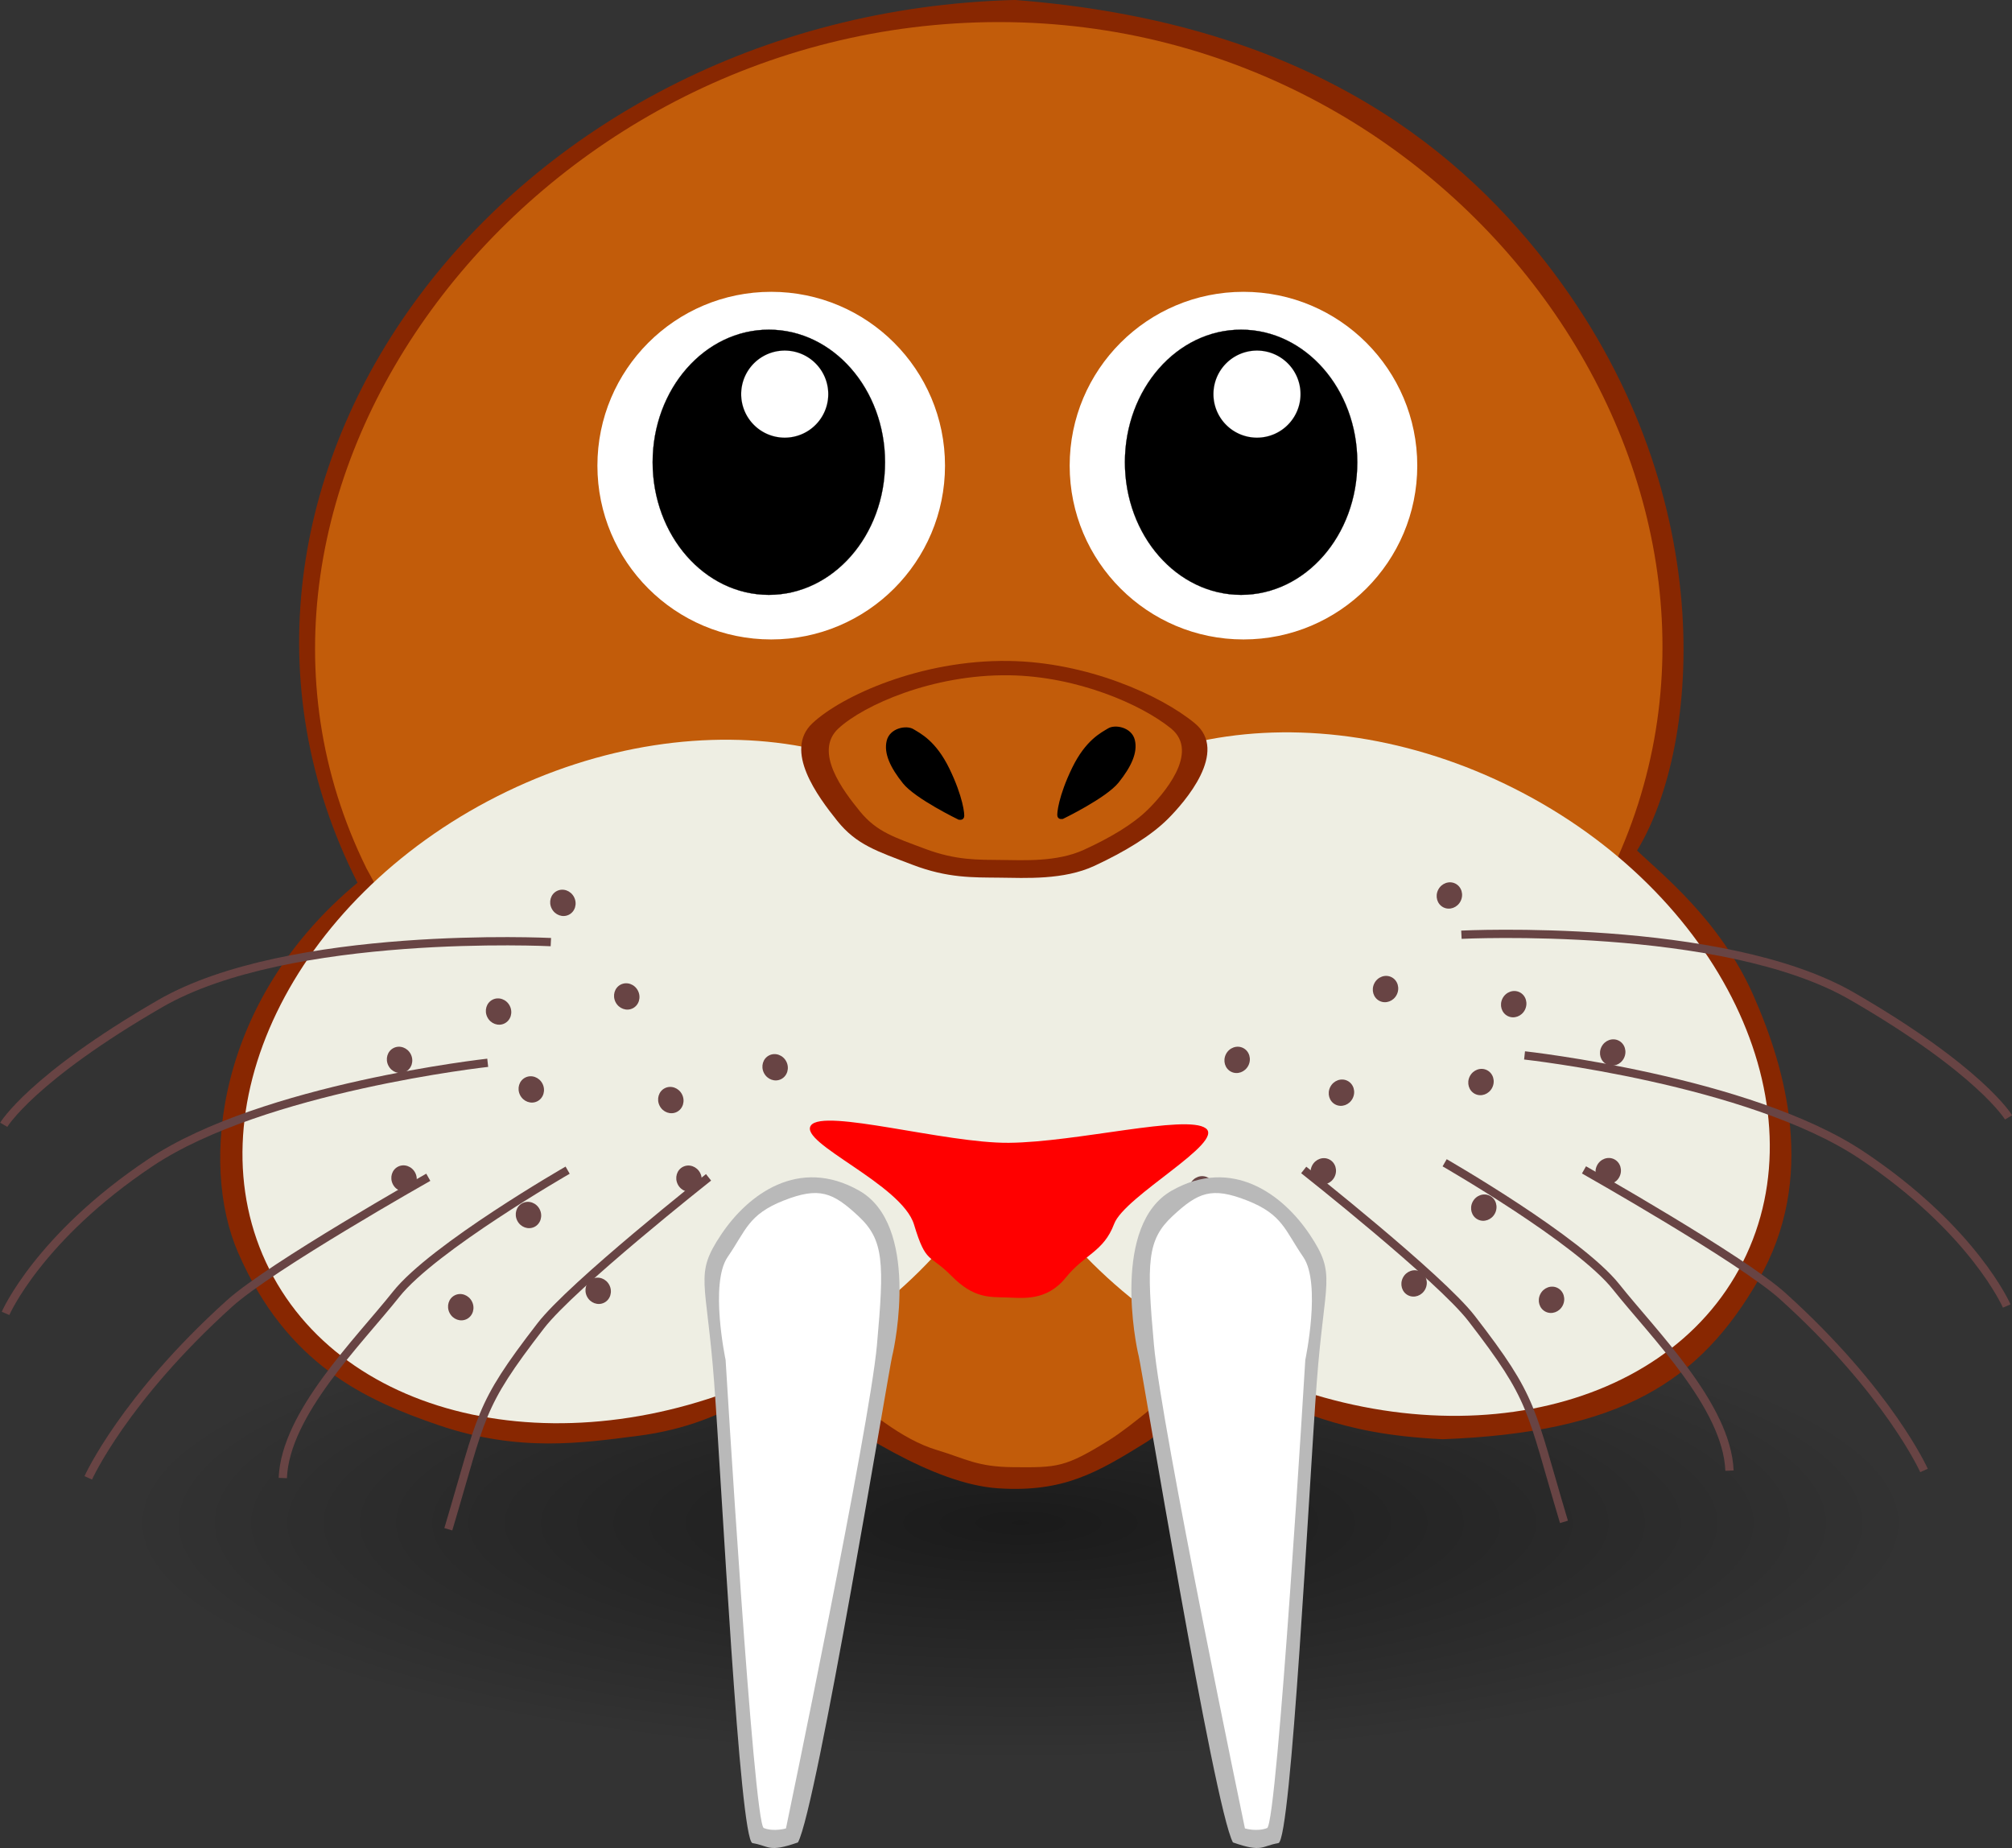 <svg xmlns="http://www.w3.org/2000/svg" viewBox="0 0 365.11 335.33"><rect x="0" y="0" width="365.11" height="335.33" fill="#333333" stroke="none"/><defs><radialGradient id="a" gradientUnits="userSpaceOnUse" cy="37.75" cx="-6" gradientTransform="matrix(1 0 0 .268 0 27.638)" r="14"><stop offset="0"/><stop offset="1" stop-opacity="0"/></radialGradient></defs><path d="M8 37.75c0 2.071-6.268 3.75-14 3.75s-14-1.679-14-3.75S-13.732 34-6 34s14 1.679 14 3.75z" transform="matrix(11.615 0 0 11.443 254.87 -155.69)" opacity=".485" fill-rule="evenodd" color="#000" fill="url(#a)"/><path d="M297.07 154.33c4.18 4.05 15.016 12.502 21.077 26.202 5.94 13.425 11.594 33.245.984 51.657-10.698 18.565-25.079 27.737-57.323 28.958-20.02-.946-25.72-5.93-36.656-8.582-13.244-3.214-10.483 5-17.157 9.13-8.906 5.511-14.976 9.13-26.838 8.36-11.862-.77-26.676-10.715-36.394-17.515-5.433-3.802-10.503 5.677-29.169 8.019-9.76 1.224-21.35 3.04-36-1.963-13.364-4.563-27.523-11.024-36.368-31.26-7.088-16.218-3.844-46.012 21.648-67.163C28.22 87.846 91.234 2.433 184.184-.007c51.07 3.952 79.04 25.364 96.377 47.666 31.965 41.12 28.098 87.658 16.514 106.67z" fill-rule="evenodd" color="#000" fill="#882701"/><path d="M291.97 158.96c5.864 43.678-27.336 64.376-56.339 76.128-7.932 3.214-26.147 21.081-34.256 26.156-8.11 5.075-9.55 5.036-17.429 4.975-6.7-.052-8.62-1.524-13.96-3.124-12.69-3.804-24.707-20.727-38.841-26.517-54.203-22.206-42.243-38.7-64.654-79.031C32.478 88.533 96.313 4.007 181.271 4.007c84.954 0 144.72 85.94 110.7 154.96z" fill-rule="evenodd" color="#000" fill="#c25c0a"/><path d="M257.186 84.488c0 17.418-14.12 31.538-31.538 31.538s-31.538-14.12-31.538-31.538 14.12-31.538 31.538-31.538 31.538 14.12 31.538 31.538z" fill="#fff"/><path d="M177.14 592.36c0 31.559-25.584 57.143-57.143 57.143s-57.143-25.584-57.143-57.143 25.584-57.143 57.143-57.143 57.143 25.584 57.143 57.143z" transform="matrix(.369 0 0 .421 180.94 -165.506)" stroke="#000" stroke-width=".1"/><path d="M236.002 71.513a7.902 7.902 0 11-15.804 0 7.902 7.902 0 0115.804 0z" stroke="#000" stroke-width=".014" fill="#fff"/><path d="M171.486 84.488c0 17.418-14.12 31.538-31.538 31.538s-31.538-14.12-31.538-31.538 14.12-31.538 31.538-31.538 31.538 14.12 31.538 31.538z" fill="#fff"/><path d="M177.14 592.36c0 31.559-25.584 57.143-57.143 57.143s-57.143-25.584-57.143-57.143 25.584-57.143 57.143-57.143 57.143 25.584 57.143 57.143z" transform="matrix(.369 0 0 .421 95.24 -165.506)" stroke="#000" stroke-width=".1"/><path d="M150.302 71.513a7.902 7.902 0 11-15.804 0 7.902 7.902 0 0115.804 0z" stroke="#000" stroke-width=".014" fill="#fff"/><path d="M184.007 162.113c14.437 28.585-4.109 67.07-41.4 85.904-37.288 18.834-79.27 10.921-93.707-17.663s4.109-67.07 41.398-85.903 79.27-10.922 93.709 17.662z" fill-rule="evenodd" fill="#eeeee3"/><path d="M74.544 191.287c.601 1.19.177 2.615-.947 3.183s-2.523.063-3.124-1.127-.177-2.615.947-3.183 2.523-.063 3.124 1.127zM75.356 212.813c.601 1.19.177 2.615-.947 3.183s-2.523.063-3.124-1.127-.177-2.616.947-3.183 2.523-.064 3.124 1.127zM97.936 219.434c.6 1.19.177 2.615-.947 3.183s-2.523.063-3.124-1.127-.177-2.616.947-3.183 2.523-.064 3.124 1.127zM85.647 236.16c.601 1.19.177 2.615-.947 3.183s-2.522.063-3.123-1.127-.178-2.615.946-3.183 2.523-.063 3.124 1.127zM110.585 233.188c.601 1.19.177 2.615-.947 3.183s-2.522.063-3.123-1.127-.178-2.615.946-3.183 2.523-.063 3.124 1.127zM133.155 237.416c.602 1.19.178 2.615-.946 3.183s-2.523.063-3.124-1.127-.177-2.615.947-3.183 2.522-.063 3.123 1.127zM127.063 212.844c.601 1.19.177 2.615-.947 3.183s-2.522.063-3.124-1.127-.177-2.615.947-3.183 2.523-.063 3.124 1.127zM98.447 196.646c.601 1.19.177 2.615-.947 3.183s-2.522.063-3.124-1.127-.177-2.615.947-3.183 2.523-.063 3.124 1.127zM123.767 198.578c.601 1.19.177 2.615-.947 3.183s-2.522.063-3.123-1.127-.178-2.615.946-3.183 2.523-.063 3.124 1.127zM92.509 182.516c.6 1.19.177 2.615-.947 3.183s-2.523.063-3.124-1.127-.177-2.616.947-3.183 2.523-.064 3.124 1.127zM115.77 179.774c.602 1.19.178 2.615-.946 3.183s-2.523.063-3.124-1.127-.177-2.616.947-3.183 2.523-.064 3.124 1.127zM104.181 162.795c.602 1.19.178 2.616-.946 3.183s-2.523.063-3.124-1.127-.177-2.615.947-3.183 2.522-.063 3.123 1.127zM149.146 216.109c.601 1.19.178 2.615-.947 3.183s-2.522.063-3.123-1.127-.178-2.616.947-3.183 2.522-.064 3.123 1.127zM142.696 192.625c.601 1.19.177 2.615-.947 3.183s-2.522.063-3.124-1.127-.177-2.616.947-3.183 2.523-.064 3.124 1.127z" fill="#684444"/><g stroke-width="1.5" stroke="#684444" fill="none"><path d="M99.962 170.944S52.448 168.59 29.09 182.09C5.732 195.588.677 204.09.677 204.09M88.504 192.841s-40.748 4.488-61.13 18.07c-20.38 13.583-26.367 27.402-26.367 27.402M77.72 213.613s-28.602 16.168-36.043 22.881c-19.27 17.383-25.66 31.66-25.66 31.66M128.578 213.626s-24.75 19.551-30.452 26.936c-11.473 14.855-10.533 16.047-16.772 36.92M103.006 212.326s-24.374 14.01-31.126 22.521c-6.752 8.51-20.102 21.629-20.563 33.337"/></g><g><path d="M181.153 160.773c-14.437 28.585 4.109 67.07 41.4 85.904 37.288 18.834 79.27 10.921 93.707-17.663s-4.109-67.07-41.398-85.903-79.27-10.922-93.709 17.662z" fill-rule="evenodd" fill="#eeeee3"/><path d="M290.616 189.947c-.601 1.19-.177 2.615.947 3.183s2.523.063 3.124-1.127.177-2.615-.947-3.183-2.523-.063-3.124 1.127zM289.804 211.473c-.601 1.19-.177 2.615.947 3.183s2.523.063 3.124-1.127.177-2.616-.947-3.183-2.523-.064-3.124 1.127zM267.224 218.094c-.6 1.19-.177 2.615.947 3.183s2.523.063 3.124-1.127.177-2.616-.947-3.183-2.523-.064-3.124 1.127zM279.513 234.82c-.601 1.19-.177 2.615.947 3.183s2.522.063 3.123-1.127.178-2.615-.946-3.183-2.523-.063-3.124 1.127zM254.575 231.848c-.601 1.19-.177 2.615.947 3.183s2.522.063 3.123-1.127.178-2.615-.946-3.183-2.523-.063-3.124 1.127zM232.005 236.076c-.602 1.19-.178 2.615.946 3.183s2.523.063 3.124-1.127.177-2.615-.947-3.183-2.522-.063-3.123 1.127zM238.097 211.504c-.601 1.19-.177 2.615.947 3.183s2.522.063 3.124-1.127.177-2.615-.947-3.183-2.523-.063-3.124 1.127zM266.713 195.306c-.601 1.19-.177 2.615.947 3.183s2.522.063 3.124-1.127.177-2.615-.947-3.183-2.523-.063-3.124 1.127zM241.393 197.238c-.601 1.19-.177 2.615.947 3.183s2.522.063 3.123-1.127.178-2.615-.946-3.183-2.523-.063-3.124 1.127zM272.651 181.176c-.6 1.19-.177 2.615.947 3.183s2.523.063 3.124-1.127.177-2.616-.947-3.183-2.523-.064-3.124 1.127zM249.39 178.434c-.602 1.19-.178 2.615.946 3.183s2.523.063 3.124-1.127.177-2.616-.947-3.183-2.523-.064-3.124 1.127zM260.979 161.455c-.602 1.19-.178 2.616.946 3.183s2.523.063 3.124-1.127.177-2.615-.947-3.183-2.522-.063-3.123 1.127zM216.014 214.769c-.601 1.19-.178 2.615.947 3.183s2.522.063 3.123-1.127.178-2.616-.947-3.183-2.522-.064-3.123 1.127zM222.464 191.285c-.601 1.19-.177 2.615.947 3.183s2.522.063 3.124-1.127.177-2.616-.947-3.183-2.523-.064-3.124 1.127z" fill="#684444"/><g stroke-width="1.5" stroke="#684444" fill="none"><path d="M265.198 169.604s47.514-2.353 70.872 11.146c23.358 13.498 28.413 22.001 28.413 22.001M276.656 191.501s40.748 4.488 61.13 18.07c20.38 13.583 26.367 27.402 26.367 27.402M287.44 212.273s28.602 16.168 36.043 22.881c19.27 17.383 25.66 31.66 25.66 31.66M236.582 212.286s24.75 19.551 30.452 26.936c11.473 14.855 10.533 16.047 16.772 36.92M262.154 210.986s24.374 14.01 31.126 22.521c6.752 8.51 20.102 21.629 20.563 33.337"/></g></g><path d="M182.57 235.42c-2.98-.086-5.882.182-9.903-3.904-4.021-4.085-4.6-2.018-6.805-9.33-2.205-7.311-20.992-14.823-18.706-17.976 2.286-3.152 24.385 3.253 35.916 3.151 12.321-.109 32.213-5.21 35.73-2.634 3.516 2.576-14.716 12.279-16.625 17.348-1.91 5.069-5.293 5.44-8.798 9.773-3.504 4.333-7.856 3.657-10.809 3.572z" fill="red"/><path d="M181.37 159.25c-4.754-.051-9.38.11-15.794-2.346-6.414-2.455-10.148-3.595-13.665-7.99-3.516-4.393-9.753-12.734-4.487-17.68 5.265-4.945 19.668-11.54 35.645-11.306 14.14.206 27.523 6.173 33.745 11.307 6.221 5.134-1.83 14.303-4.876 17.349-3.046 3.046-7.74 5.916-13.328 8.52-5.59 2.604-12.531 2.198-17.24 2.147z" fill="#882701"/><path d="M181.67 156.04c-4.133-.044-8.156.093-13.731-1.999-5.576-2.092-8.823-3.064-11.88-6.808-3.057-3.744-8.48-10.852-3.901-15.067 4.578-4.215 17.099-9.834 30.989-9.636 12.294.176 23.928 5.26 29.337 9.636 5.409 4.375-1.59 12.188-4.239 14.784-2.648 2.595-6.728 5.042-11.588 7.26-4.86 2.22-10.894 1.873-14.988 1.83z" fill="#c25c0a"/><path d="M173.97 148.74s-7.867-3.793-10.115-6.603c-2.248-2.81-3.512-5.409-2.95-7.727.561-2.318 3.582-2.88 4.847-2.108s4.074 2.108 6.532 7.165c2.46 5.058 2.81 8.36 2.67 8.781-.141.422-.422.562-.984.492zM192.87 148.6s7.867-3.793 10.115-6.603c2.248-2.81 3.512-5.409 2.95-7.727-.561-2.318-3.582-2.88-4.847-2.108s-4.074 2.108-6.532 7.165c-2.46 5.058-2.81 8.36-2.67 8.781.141.422.422.562.984.492z"/><g><path d="M130.85 224.031c-4.899 7.352-2.663 7.99-1.264 26.693s4.643 83.32 6.973 83.707c3.088.513 2.836 1.775 8.246-.127 3.427-6.308 16.552-86.175 17.104-88.282.552-2.107 4.913-23.797-6.005-29.987-10.92-6.19-20.155.646-25.053 7.997z" fill="#b9b9b9"/><path d="M132.05 228.071c-3.318 4.809-.378 18.676-.378 18.676s5.07 84.234 6.931 84.951c1.862.717 4.024.064 4.024.064s15.161-72.692 16.508-87.702c1.347-15.01 1.273-19.079-3.366-23.398-4.64-4.319-7.107-5.364-13.556-2.826-6.45 2.539-6.844 5.426-10.162 10.234z" fill="#fff"/></g><g><path d="M237.69 224.031c4.899 7.352 2.663 7.99 1.265 26.693s-4.644 83.32-6.974 83.707c-3.088.513-2.836 1.775-8.246-.127-3.427-6.308-16.552-86.175-17.104-88.282-.551-2.107-4.913-23.797 6.006-29.987 10.919-6.19 20.155.646 25.053 7.997z" fill="#b9b9b9"/><path d="M236.49 228.071c3.318 4.809.378 18.676.378 18.676s-5.07 84.234-6.931 84.951c-1.862.717-4.024.064-4.024.064s-15.161-72.692-16.508-87.702c-1.347-15.01-1.273-19.079 3.367-23.398 4.64-4.319 7.106-5.364 13.556-2.826 6.45 2.539 6.843 5.426 10.162 10.234z" fill="#fff"/></g></svg>